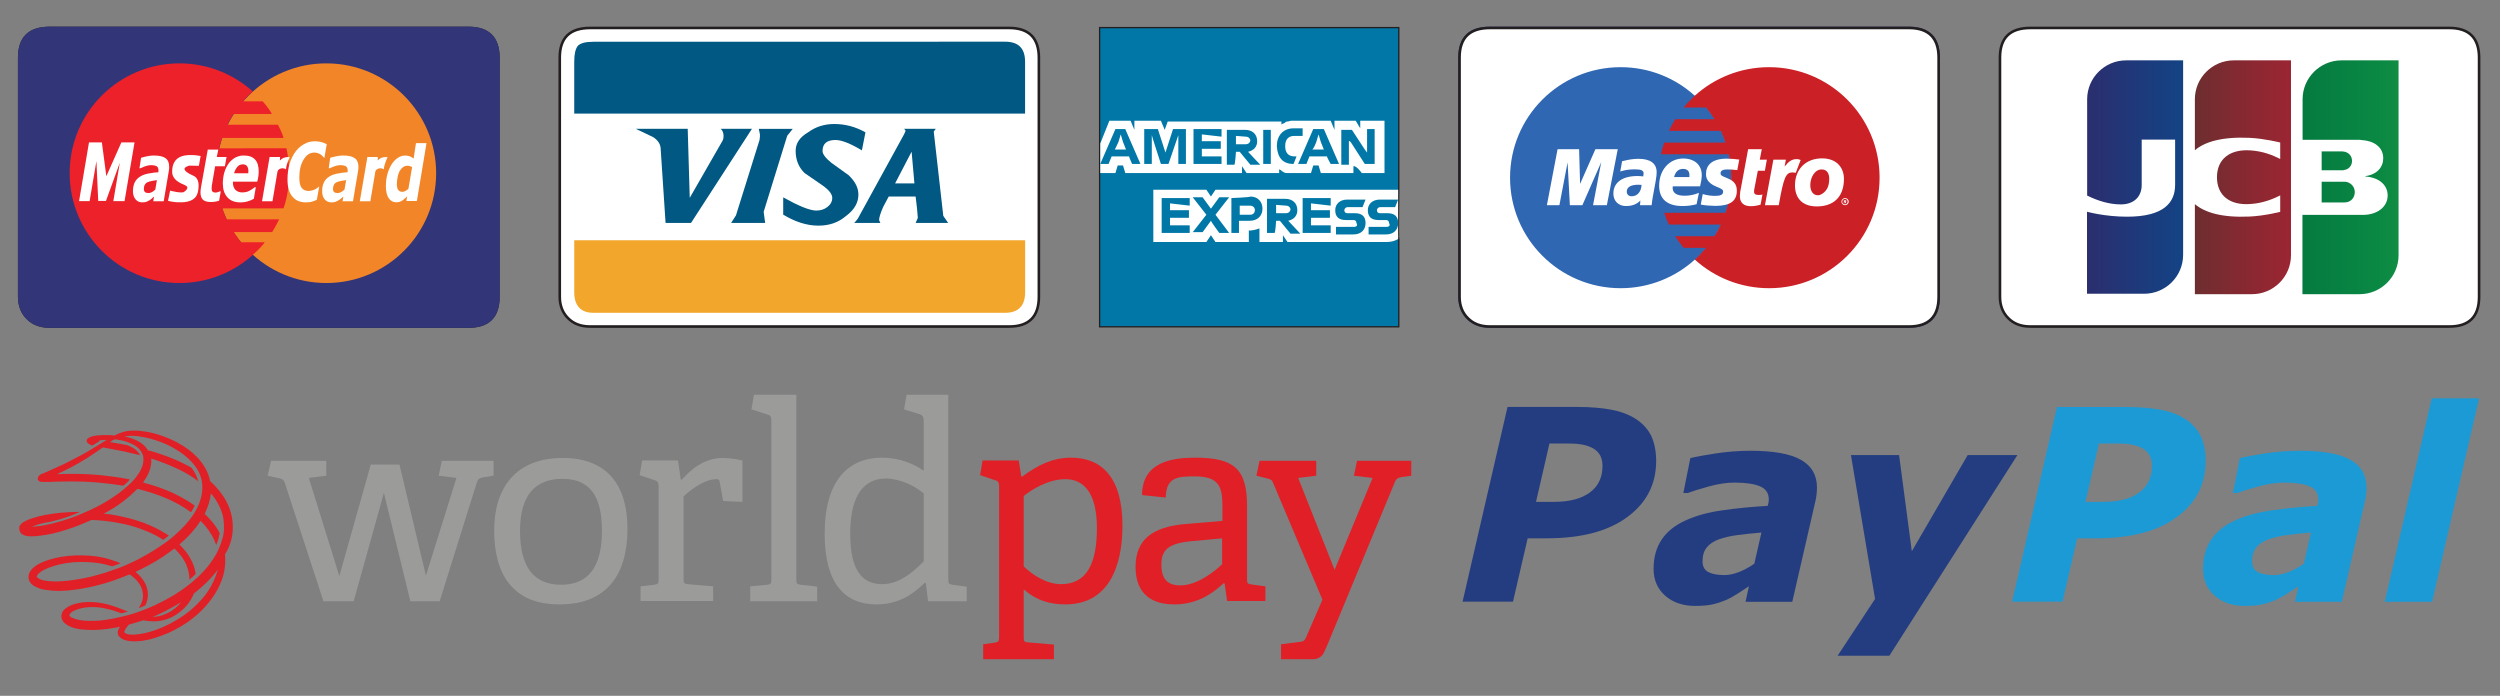 <?xml version="1.0" encoding="utf-8"?>
<!-- Generator: Adobe Illustrator 28.1.0, SVG Export Plug-In . SVG Version: 6.00 Build 0)  -->
<svg version="1.1" id="Layer_1" xmlns="http://www.w3.org/2000/svg" xmlns:xlink="http://www.w3.org/1999/xlink" x="0px" y="0px"
	 viewBox="0 0 329.83 91.8" enable-background="new 0 0 329.83 91.8" xml:space="preserve">
<rect x="0" y="0" width="329.83" height="91.8" fill="#808080" stroke="none"/>
<g>
	<path fill="#FFFFFF" stroke="#231F20" stroke-width="0.346" d="M323.15,3.69c2.6,0,3.92,1.32,3.92,3.92v31.55
		c0,2.62-1.32,3.92-3.92,3.92h-55.27c-1.25,0-2.2-0.37-2.92-1.1c-0.73-0.71-1.1-1.69-1.1-2.82V7.61c0-2.6,1.3-3.92,4.02-3.92H323.15
		L323.15,3.69z"/>
	<g>
		<g id="g6321" transform="translate(-9.4,96.811)">
			<g id="g6323" transform="matrix(1.822,0,0,1.822,-8.544,-109.837)">
				<g id="g6327">
					
						<linearGradient id="path6338_00000043417403322044375070000004047727625509689769_" gradientUnits="userSpaceOnUse" x1="31.611" y1="282.9" x2="37.809" y2="282.9" gradientTransform="matrix(3.733 0 0 3.733 58.582 -1034.906)">
						<stop  offset="0" style="stop-color:#057A40"/>
						<stop  offset="0.229" style="stop-color:#098843"/>
						<stop  offset="0.743" style="stop-color:#40A648"/>
						<stop  offset="1" style="stop-color:#5DB546"/>
					</linearGradient>
					<path id="path6338" fill="url(#path6338_00000043417403322044375070000004047727625509689769_)" d="M177.96,21.81h1.63
						c0.05,0,0.16-0.02,0.2-0.02c0.31-0.06,0.57-0.34,0.57-0.73c0-0.37-0.26-0.65-0.57-0.73c-0.05-0.02-0.14-0.02-0.2-0.02h-1.63
						V21.81L177.96,21.81z"/>
					
						<linearGradient id="path6349_00000128457683302709738220000003508836026693924535_" gradientUnits="userSpaceOnUse" x1="31.611" y1="282.612" x2="37.803" y2="282.612" gradientTransform="matrix(3.733 0 0 3.733 58.582 -1034.906)">
						<stop  offset="0" style="stop-color:#057A40"/>
						<stop  offset="0.229" style="stop-color:#098843"/>
						<stop  offset="0.743" style="stop-color:#40A648"/>
						<stop  offset="1" style="stop-color:#5DB546"/>
					</linearGradient>
					<path id="path6349" fill="url(#path6349_00000128457683302709738220000003508836026693924535_)" d="M179.4,11.52
						c-1.55,0-2.82,1.26-2.82,2.82v2.93h3.99c0.09,0,0.2,0,0.28,0.02c0.9,0.05,1.57,0.51,1.57,1.32c0,0.64-0.45,1.18-1.29,1.29v0.03
						c0.92,0.06,1.61,0.57,1.61,1.37c0,0.85-0.78,1.41-1.8,1.41h-4.37v5.74h4.14c1.55,0,2.82-1.26,2.82-2.82V11.52H179.4
						L179.4,11.52z"/>
					
						<linearGradient id="path6360_00000138563186822784721090000017133289061653782182_" gradientUnits="userSpaceOnUse" x1="31.611" y1="282.293" x2="37.809" y2="282.293" gradientTransform="matrix(3.733 0 0 3.733 58.582 -1034.906)">
						<stop  offset="0" style="stop-color:#057A40"/>
						<stop  offset="0.229" style="stop-color:#098843"/>
						<stop  offset="0.743" style="stop-color:#40A648"/>
						<stop  offset="1" style="stop-color:#5DB546"/>
					</linearGradient>
					<path id="path6360" fill="url(#path6360_00000138563186822784721090000017133289061653782182_)" d="M180.16,18.8
						c0-0.37-0.26-0.62-0.57-0.67c-0.03,0-0.11-0.02-0.16-0.02h-1.47v1.37h1.47c0.05,0,0.14,0,0.16-0.02
						C179.9,19.42,180.16,19.17,180.16,18.8z"/>
				</g>
				
					<linearGradient id="path6371_00000119798093522137154550000018206041164229919889_" gradientUnits="userSpaceOnUse" x1="27.429" y1="282.608" x2="33.723" y2="282.608" gradientTransform="matrix(3.733 0 0 3.733 58.582 -1034.906)">
					<stop  offset="0" style="stop-color:#2B2E6E"/>
					<stop  offset="0.475" style="stop-color:#045093"/>
					<stop  offset="0.826" style="stop-color:#0D67B0"/>
					<stop  offset="1" style="stop-color:#1370B8"/>
				</linearGradient>
				<path id="path6371" fill="url(#path6371_00000119798093522137154550000018206041164229919889_)" d="M163.8,11.52
					c-1.55,0-2.82,1.26-2.82,2.82v6.97c0.79,0.39,1.61,0.64,2.44,0.64c0.98,0,1.51-0.59,1.51-1.4v-3.29h2.42v3.27
					c0,1.27-0.79,2.31-3.48,2.31c-1.63,0-2.9-0.36-2.9-0.36v5.94h4.14c1.55,0,2.82-1.26,2.82-2.82V11.52
					C167.92,11.52,163.8,11.52,163.8,11.52z"/>
				
					<linearGradient id="path6384_00000096747758262238108970000003845963728475902874_" gradientUnits="userSpaceOnUse" x1="29.51" y1="282.612" x2="35.623" y2="282.612" gradientTransform="matrix(3.733 0 0 3.733 58.582 -1034.906)">
					<stop  offset="0" style="stop-color:#6D2E30"/>
					<stop  offset="0.173" style="stop-color:#892831"/>
					<stop  offset="0.573" style="stop-color:#BE2034"/>
					<stop  offset="0.859" style="stop-color:#DB1E39"/>
					<stop  offset="1" style="stop-color:#E51D3C"/>
				</linearGradient>
				<path id="path6384" fill="url(#path6384_00000096747758262238108970000003845963728475902874_)" d="M171.6,11.52
					c-1.55,0-2.82,1.26-2.82,2.82v3.69c0.71-0.61,1.96-0.99,3.96-0.9c1.07,0.05,2.22,0.34,2.22,0.34v1.19
					c-0.57-0.29-1.26-0.56-2.14-0.62c-1.52-0.11-2.44,0.64-2.44,1.94c0,1.32,0.92,2.06,2.44,1.94c0.88-0.06,1.57-0.34,2.14-0.62
					v1.19c0,0-1.13,0.29-2.22,0.34c-2,0.09-3.24-0.29-3.96-0.9v6.52h4.14c1.55,0,2.82-1.26,2.82-2.82V11.52
					C175.74,11.52,171.6,11.52,171.6,11.52z"/>
			</g>
		</g>
	</g>
</g>
<g>
	<path fill="#FFFFFF" stroke="#323678" stroke-width="0.346" d="M251.85,3.69c2.6,0,3.92,1.32,3.92,3.92v31.55
		c0,2.62-1.32,3.92-3.92,3.92h-55.27c-1.25,0-2.2-0.37-2.92-1.1c-0.73-0.71-1.1-1.69-1.1-2.82V7.61c0-2.6,1.3-3.92,4.02-3.92H251.85
		L251.85,3.69z"/>
	<g>
		<path fill="#FFFFFF" stroke="#231F20" stroke-width="0.346" d="M251.85,3.69c2.6,0,3.92,1.32,3.92,3.92v31.55
			c0,2.62-1.32,3.92-3.92,3.92h-55.27c-1.25,0-2.2-0.37-2.92-1.1c-0.73-0.71-1.1-1.69-1.1-2.82V7.61c0-2.6,1.3-3.92,4.02-3.92
			H251.85L251.85,3.69z"/>
		<g id="layer1" transform="translate(-457.205,-631.077)">
			<path id="path618" fill="#2F67B2" d="M680.8,665.33c2.95-2.67,4.79-6.52,4.79-10.81s-1.84-8.14-4.79-10.81
				c-2.58-2.35-6.03-3.77-9.78-3.77c-8.07,0-14.59,6.53-14.59,14.58c0,8.06,6.53,14.58,14.59,14.58
				C674.78,669.1,678.22,667.67,680.8,665.33"/>
			<path id="path620" fill="#2F67B2" d="M680.8,665.33c2.95-2.67,4.79-6.52,4.79-10.81s-1.84-8.14-4.79-10.81"/>
			<path id="path622" fill="none" stroke="#2F67B2" stroke-width="0.12" d="M680.8,665.33c2.95-2.67,4.79-6.52,4.79-10.81
				s-1.84-8.14-4.79-10.81"/>
			<path id="path624" fill="#CB2026" d="M690.6,639.94c-3.77,0-7.22,1.43-9.8,3.77c-0.52,0.48-1.02,1-1.47,1.55h2.95
				c0.41,0.49,0.78,1,1.11,1.54h-5.16c-0.3,0.49-0.59,1.01-0.85,1.54h6.85c0.24,0.5,0.43,1.02,0.61,1.55h-8.07
				c-0.17,0.5-0.33,1.02-0.43,1.54h8.93c0.22,1,0.33,2.03,0.33,3.09c0,1.62-0.26,3.18-0.76,4.63h-8.07
				c0.17,0.53,0.37,1.05,0.61,1.55h6.85c-0.26,0.53-0.52,1.05-0.85,1.54h-5.16c0.33,0.54,0.72,1.05,1.11,1.54h2.95
				c-0.46,0.55-0.95,1.07-1.47,1.55c2.58,2.34,6.03,3.77,9.8,3.77c8.04,0,14.57-6.53,14.57-14.58
				C705.18,646.47,698.65,639.94,690.6,639.94"/>
			<path id="path640" fill="#FFFFFF" d="M700.56,657.65h0.06c0,0,0.02,0,0.04-0.01s0.02-0.03,0.02-0.05c0-0.01,0-0.03-0.02-0.04
				c0-0.01-0.04-0.01-0.06-0.01h-0.04V657.65L700.56,657.65z M700.56,657.89h-0.09v-0.41h0.17c0.02,0,0.07,0,0.11,0.02
				c0.02,0.02,0.04,0.06,0.04,0.1s-0.02,0.09-0.06,0.11l0.06,0.18h-0.11l-0.07-0.16h-0.06v0.16H700.56z M700.62,658.04
				c0.2,0,0.35-0.16,0.35-0.36s-0.15-0.36-0.35-0.36c-0.19,0-0.37,0.16-0.37,0.36C700.25,657.88,700.43,658.04,700.62,658.04z
				 M700.15,657.68c0-0.26,0.22-0.47,0.48-0.47s0.48,0.21,0.48,0.47c0,0.26-0.22,0.47-0.48,0.47
				C700.36,658.15,700.15,657.94,700.15,657.68"/>
			<path id="path642" fill="#FFFFFF" d="M669.2,658.15h-1.82l1.08-5.68l-2.49,5.68h-1.65l-0.3-5.65l-1.08,5.65h-1.65l1.41-7.39h2.84
				l0.13,4.58l2.02-4.58h2.95L669.2,658.15"/>
			<path id="path644" fill="#FFFFFF" d="M689.48,658.08c-0.5,0.14-0.89,0.2-1.3,0.2c-0.93,0-1.43-0.47-1.43-1.32
				c0-0.17,0.02-0.35,0.04-0.54l0.11-0.59l0.09-0.48l0.85-4.59h1.8l-0.26,1.38h0.93l-0.26,1.46h-0.93l-0.48,2.51
				c-0.02,0.11-0.02,0.19-0.02,0.25c0,0.31,0.2,0.44,0.63,0.44c0.2,0,0.35-0.02,0.48-0.06L689.48,658.08"/>
			<path id="path648" fill="#FFFFFF" d="M694.77,652.19c-0.15-0.06-0.17-0.06-0.19-0.07c-0.09-0.02-0.15-0.03-0.15-0.04
				c-0.06-0.01-0.13-0.01-0.2-0.01c-0.59,0-1.02,0.27-1.58,0.98l0.17-0.91h-1.65l-1.11,6.01h1.82c0.65-3.68,0.93-4.32,1.8-4.32
				c0.07,0,0.13,0.01,0.22,0.01l0.22,0.04L694.77,652.19"/>
			<path id="path650" fill="#FFFFFF" d="M682.28,654.04c0,0.76,0.43,1.28,1.41,1.68c0.74,0.3,0.85,0.39,0.85,0.66
				c0,0.37-0.33,0.54-1.04,0.54c-0.56,0-1.06-0.07-1.65-0.24l-0.26,1.39l0.09,0.01l0.33,0.06c0.11,0.02,0.28,0.04,0.5,0.05
				c0.43,0.03,0.76,0.05,1,0.05c1.95,0,2.84-0.63,2.84-2c0-0.83-0.37-1.31-1.3-1.67c-0.76-0.31-0.85-0.37-0.85-0.65
				c0-0.32,0.3-0.49,0.89-0.49c0.37,0,0.85,0.03,1.32,0.09l0.26-1.39c-0.48-0.07-1.19-0.12-1.63-0.12
				C682.99,652,682.28,652.93,682.28,654.04"/>
			<path id="path652" fill="#FFFFFF" d="M673.78,655.47c-0.2-0.02-0.28-0.02-0.41-0.02c-1.02,0-1.54,0.31-1.54,0.91
				c0,0.37,0.24,0.61,0.65,0.61C673.22,656.98,673.74,656.36,673.78,655.47L673.78,655.47z M675.1,658.15h-1.52l0.04-0.62
				c-0.46,0.49-1.08,0.73-1.91,0.73c-0.98,0-1.65-0.67-1.65-1.64c0-1.46,1.17-2.32,3.19-2.32c0.2,0,0.46,0.02,0.74,0.05
				c0.04-0.2,0.06-0.28,0.06-0.39c0-0.4-0.33-0.54-1.17-0.54c-0.52,0-1.11,0.06-1.5,0.17l-0.26,0.07l-0.15,0.04l0.24-1.35
				c0.91-0.23,1.5-0.32,2.17-0.32c1.56,0,2.39,0.61,2.39,1.76c0,0.3-0.02,0.52-0.13,1.19l-0.39,2.14l-0.06,0.38l-0.04,0.3
				l-0.02,0.21L675.1,658.15"/>
			<path id="path654" fill="#FFFFFF" d="M680.09,654.44c0-0.13,0-0.23,0-0.31c0-0.49-0.3-0.77-0.85-0.77c-0.59,0-1,0.38-1.17,1.08
				H680.09L680.09,654.44z M681.04,658.02c-0.61,0.16-1.21,0.24-1.84,0.24c-2.04,0-3.1-0.92-3.1-2.69c0-2.06,1.34-3.58,3.17-3.58
				c1.5,0,2.45,0.85,2.45,2.18c0,0.44-0.07,0.88-0.22,1.49h-3.6c-0.02,0.09-0.02,0.13-0.02,0.19c0,0.7,0.54,1.05,1.58,1.05
				c0.65,0,1.24-0.12,1.89-0.38L681.04,658.02"/>
			<path id="path656" fill="#FFFFFF" d="M698.54,654.65c0-0.63-0.26-1.22-1-1.22c-0.93,0-1.5,1.1-1.5,2.06
				c0,0.82,0.39,1.37,1.04,1.35c0.39,0,1.24-0.54,1.39-1.47C698.52,655.15,698.54,654.92,698.54,654.65z M700.43,655.42
				c-0.28,2-1.67,2.89-3.53,2.89c-2.06,0-2.88-1.25-2.88-2.77c0-2.13,1.41-3.57,3.58-3.57c1.89,0,2.88,1.19,2.88,2.71
				C700.47,655.05,700.47,655.08,700.43,655.42"/>
		</g>
	</g>
</g>
<g>
	<path fill="#FFFFFF" stroke="#231F20" stroke-width="0.346" d="M184.46,25.03V3.73h-39.3v39.3h39.3v-11.5
		C184.36,31.53,184.46,25.03,184.46,25.03"/>
	<g>
		<path fill="#0077A6" d="M184.46,25.03V3.73h-39.3v39.3h39.3v-11.5C184.36,31.53,184.46,25.03,184.46,25.03"/>
		<path fill="#FFFFFF" d="M179.66,22.83h3v-6.9h-3.2v1l-0.6-1h-2.8v1.2l-0.5-1.2h-5.2c-0.2,0-0.3,0.1-0.5,0.1s-0.3,0.1-0.4,0.2
			c-0.2,0.1-0.3,0.1-0.4,0.2v-0.4h-15l-0.4,1.1l-0.5-1.2h-3.5v1.2l-0.5-1.2h-2.8l-1.2,3v3.9h2l0.3-1h0.7l0.3,1h15.4v-0.9l0.6,0.9
			h4.3v-0.5c0.1,0.1,0.3,0.1,0.3,0.2s0.3,0.1,0.3,0.2c0.2,0.1,0.3,0.1,0.5,0.1h3.1l0.3-1h0.7l0.3,1h4.3v-0.9
			C178.96,21.83,179.66,22.83,179.66,22.83z M184.46,31.53v-6.5h-24.1l-0.6,0.9l-0.6-0.9h-7v6.9h7l0.6-0.9l0.6,0.9h4.4v-1.5h-0.2
			c0.6,0,1.1-0.1,1.6-0.3v1.8h3.1v-0.9l0.6,0.9h13C183.46,31.93,183.96,31.83,184.46,31.53z"/>
		<path fill="#0077A6" d="M182.96,29.93h-2.4v1h2.3c1,0,1.6-0.6,1.6-1.5s-0.5-1.3-1.4-1.3h-1c-0.3,0-0.4-0.2-0.4-0.4
			s0.2-0.4,0.4-0.4h2l0.4-1h-2.4c-1,0-1.6,0.6-1.6,1.4c0,0.9,0.5,1.3,1.4,1.3h1c0.3,0,0.4,0.2,0.4,0.4
			C183.46,29.73,183.26,29.93,182.96,29.93z M178.66,29.93h-2.4v1h2.3c1,0,1.6-0.6,1.6-1.5s-0.5-1.3-1.4-1.3h-1
			c-0.3,0-0.4-0.2-0.4-0.4s0.2-0.4,0.4-0.4h2l0.4-1h-2.4c-1,0-1.6,0.6-1.6,1.4c0,0.9,0.5,1.3,1.4,1.3h1c0.3,0,0.4,0.2,0.4,0.4
			C179.16,29.73,178.96,29.93,178.66,29.93z M175.56,27.13v-1h-3.7v4.6h3.7v-1h-2.6v-1h2.5v-1h-2.5v-0.9L175.56,27.13
			C175.56,27.03,175.56,27.13,175.56,27.13z M169.66,27.13c0.4,0,0.6,0.3,0.6,0.5s-0.2,0.5-0.6,0.5h-1.3v-1.1L169.66,27.13z
			 M168.36,29.13h0.5l1.4,1.7h1.3l-1.6-1.7c0.8-0.2,1.2-0.7,1.2-1.4c0-0.9-0.6-1.5-1.6-1.5h-2.4v4.5h1
			C168.26,30.73,168.36,29.13,168.36,29.13z M165.56,27.73c0,0.3-0.2,0.6-0.6,0.6h-1.4v-1.2h1.3
			C165.26,27.13,165.56,27.33,165.56,27.73z M162.46,26.13v4.6h1v-1.6h1.4c1,0,1.7-0.6,1.7-1.6c0-0.9-0.6-1.6-1.6-1.6
			C165.06,26.03,162.46,26.13,162.46,26.13z M160.86,30.73h1.3l-1.8-2.4l1.8-2.3h-1.3l-1.1,1.5l-1.1-1.5h-1.3l1.8,2.3l-1.8,2.3h1.3
			l1.1-1.5C159.76,29.23,160.86,30.73,160.86,30.73z M156.96,27.13v-1h-3.7v4.6h3.7v-1h-2.6v-1h2.5v-1h-2.5v-0.9L156.96,27.13
			L156.96,27.13z M178.26,18.83l1.8,2.8h1.3v-4.6h-1v3.1l-0.3-0.4l-1.7-2.6h-1.4v4.6h1v-3.1C178.06,18.53,178.26,18.83,178.26,18.83
			z M173.66,18.73l0.3-1l0.3,1l0.4,1h-1.6C173.26,19.83,173.66,18.73,173.66,18.73z M175.56,21.63h1.1l-2-4.6h-1.4l-2,4.6h1.1l0.4-1
			h2.3C175.06,20.73,175.56,21.63,175.56,21.63z M170.66,21.63l0.4-1h-0.3c-0.8,0-1.2-0.5-1.2-1.3v-0.1c0-0.8,0.4-1.3,1.2-1.3h1.1
			v-1h-1.2c-1.4,0-2.2,1-2.2,2.3v0.1C168.56,20.83,169.26,21.63,170.66,21.63z M166.66,21.63h1v-4.5h-1V21.63z M164.36,18.03
			c0.4,0,0.6,0.3,0.6,0.5c0,0.2-0.2,0.5-0.6,0.5h-1.3v-1.1C163.06,17.93,164.36,18.03,164.36,18.03z M163.06,20.03h0.5l1.4,1.7h1.3
			l-1.6-1.7c0.8-0.2,1.2-0.7,1.2-1.4c0-0.9-0.6-1.5-1.6-1.5h-2.4v4.6h1C162.96,21.63,163.06,20.03,163.06,20.03z M161.16,18.03v-1
			h-3.7v4.6h3.7v-1h-2.6v-1h2.5v-1h-2.5v-0.9L161.16,18.03L161.16,18.03z M153.16,21.63h1l1.3-3.8v3.8h1v-4.6h-1.7l-1,3.1l-1-3.1
			h-1.8v4.6h1v-3.8C151.96,17.93,153.16,21.63,153.16,21.63z M147.56,18.73l0.3-1l0.3,1l0.4,1h-1.5
			C147.06,19.83,147.56,18.73,147.56,18.73z M149.36,21.63h1.1l-2-4.6h-1.3l-2,4.6h1.1l0.4-1h2.3
			C148.96,20.73,149.36,21.63,149.36,21.63z"/>
	</g>
</g>
<g>
	<path fill="#FFFFFF" stroke="#231F20" stroke-width="0.346" d="M133.14,3.69c2.6,0,3.92,1.32,3.92,3.92v31.55
		c0,2.62-1.32,3.92-3.92,3.92H77.87c-1.25,0-2.2-0.37-2.92-1.1c-0.73-0.71-1.1-1.69-1.1-2.82V7.61c0-2.6,1.3-3.92,4.02-3.92H133.14
		L133.14,3.69z"/>
	<g>
		<path fill-rule="evenodd" clip-rule="evenodd" fill="#005883" d="M78.31,5.51c-1.05,0-1.71,0.17-2.08,0.54
			c-0.32,0.42-0.47,1.1-0.47,2.11v6.83h59.48V8.15c0-1.79-0.88-2.65-2.65-2.65L78.31,5.51L78.31,5.51z"/>
		<path fill-rule="evenodd" clip-rule="evenodd" fill="#F2A62C" d="M75.76,38.53c0,1.81,0.86,2.74,2.55,2.74h54.29
			c1.76,0,2.65-0.93,2.65-2.74V31.7H75.76V38.53L75.76,38.53z"/>
		<g>
			<path fill-rule="evenodd" clip-rule="evenodd" fill="#005883" d="M95.46,17.9c0,0.32-0.05,0.56-0.17,0.73L91,26.1l-0.27-9.11
				h-6.86l2.3,1.1c0.66,0.42,1,0.96,1,1.64l0.64,9.68h3.36l8.04-12.42h-4.12C95.34,17.22,95.46,17.56,95.46,17.9L95.46,17.9z"/>
			<path fill-rule="evenodd" clip-rule="evenodd" fill="#005883" d="M123.19,17.36l0.27-0.37h-4.19c0.15,0.15,0.2,0.22,0.2,0.27
				c-0.05,0.2-0.15,0.32-0.2,0.47l-6.1,11.12c-0.15,0.2-0.29,0.37-0.47,0.56h3.45l-0.17-0.37c0-0.32,0.17-0.91,0.54-1.74l0.73-1.37
				h3.55c0.15,1.15,0.25,2.11,0.29,2.82l-0.29,0.66h4.29l-0.64-0.93L123.19,17.36L123.19,17.36z M120.64,24.2h-2.55l2.18-4.19
				L120.64,24.2L120.64,24.2z"/>
			<path fill-rule="evenodd" clip-rule="evenodd" fill="#005883" d="M110.06,16.36c-1.32,0-2.45,0.37-3.45,1.1
				c-1.1,0.64-1.64,1.45-1.64,2.45c0,1.15,0.39,2.16,1.18,2.92l2.38,1.64c0.86,0.61,1.27,1.15,1.27,1.64c0,0.47-0.22,0.88-0.64,1.2
				c-0.42,0.32-0.88,0.47-1.47,0.47c-0.86,0-2.33-0.61-4.36-1.74v2.28c1.59,0.96,3.14,1.45,4.63,1.45c1.42,0,2.62-0.39,3.65-1.27
				c1.1-0.81,1.64-1.76,1.64-2.82c0-0.88-0.39-1.69-1.27-2.55l-2.28-1.64c-0.76-0.61-1.18-1.15-1.18-1.57
				c0-0.96,0.56-1.45,1.71-1.45c0.78,0,1.94,0.44,3.48,1.37l0.47-2.38C112.88,16.73,111.53,16.36,110.06,16.36L110.06,16.36z"/>
			<path fill-rule="evenodd" clip-rule="evenodd" fill="#005883" d="M100.95,29.42c-0.05-0.51-0.15-0.98-0.2-1.47l3.11-10.04
				l0.73-0.91h-4.48c0.05,0.22,0.1,0.51,0.15,0.73c0,0.22,0,0.49-0.05,0.73l-3.11,9.95l-0.64,1h4.49V29.42z"/>
		</g>
	</g>
</g>
<g>
	<path fill="#FFFFFF" stroke="#231F20" stroke-width="0.346" d="M61.83,3.69c2.6,0,3.92,1.32,3.92,3.92v31.55
		c0,2.62-1.32,3.92-3.92,3.92H6.56c-1.25,0-2.2-0.37-2.92-1.1c-0.73-0.71-1.1-1.69-1.1-2.82V7.61c0-2.6,1.3-3.92,4.02-3.92H61.83
		L61.83,3.69z"/>
	<g>
		<path fill="#323678" stroke="#323678" stroke-width="0.346" d="M61.83,3.69c2.6,0,3.92,1.32,3.92,3.92v31.55
			c0,2.62-1.32,3.92-3.92,3.92H6.56c-1.25,0-2.2-0.37-2.92-1.1c-0.73-0.71-1.1-1.69-1.1-2.82V7.61c0-2.6,1.3-3.92,4.02-3.92H61.83
			L61.83,3.69z"/>
		<g>
			<path fill="#F28527" d="M28.56,22.85c0-8,6.49-14.49,14.49-14.49s14.49,6.49,14.49,14.49s-6.48,14.49-14.49,14.49
				C35.04,37.33,28.56,30.84,28.56,22.85L28.56,22.85z"/>
			<path fill="#ED2129" d="M33.34,12.06c0.01,0-0.76,0.66-1.27,1.31h2.58c0,0,0.88,0.95,1.21,1.67h-5.04c0,0-0.49,0.77-0.81,1.42
				h6.66c0,0,0.61,1.14,0.74,1.74h-8.1c0,0-0.28,0.79-0.39,1.37l8.87-0.01c0.24,1.11,0.83,4.35-0.38,7.93l-8.06,0.01
				c0.13,0.43,0.35,1.01,0.56,1.44h6.92c-0.28,0.58-0.69,1.31-0.92,1.68h-5.07c0.27,0.41,0.7,1.04,0.98,1.34h3.12
				c-0.59,0.81-1.58,1.65-1.58,1.65h-0.02l0.03,0.01c-2.57,2.31-5.96,3.72-9.69,3.72c-8,0-14.49-6.49-14.49-14.49
				S15.67,8.36,23.68,8.36C27.38,8.36,30.77,9.76,33.34,12.06L33.34,12.06z"/>
			<path fill="#FFFFFF" d="M26.47,20.58l-0.23,1.3l-1.27-0.03c0,0-0.63,0.17-0.63,0.43c0,0.27,0.47,0.6,1.17,0.9s0.74,1.14,0.67,1.7
				c-0.07,0.57-0.17,1.75-2.21,1.81c-1.17,0.03-1.8-0.2-1.8-0.2l0.27-1.34c0,0,1.51,0.4,1.84,0.17s0.74-0.64,0.1-0.9
				c-0.63-0.27-1.67-0.7-1.67-1.77s0.43-1.67,1.1-1.97C24.47,20.38,25.64,20.41,26.47,20.58L26.47,20.58z"/>
			<polygon fill="#FFFFFF" points="16.43,26.54 14.95,26.54 15.81,21.46 13.98,26.51 12.96,26.51 12.72,21.26 11.82,26.54 
				10.43,26.54 11.74,18.79 13.44,18.79 14.03,23.25 16.01,18.79 17.75,18.79 			"/>
			<path fill="#FFFFFF" d="M27.79,26.65c-0.48,0-0.82-0.11-1.03-0.31c-0.21-0.22-0.31-0.54-0.31-0.96c0-0.11,0.01-0.22,0.02-0.31
				c0.01-0.11,0.03-0.23,0.05-0.37l0.89-4.96h1.39l-0.2,0.97h1.29l-0.22,1.23h-1.29l-0.36,2.11c-0.02,0.14-0.05,0.28-0.07,0.43
				c-0.02,0.14-0.03,0.28-0.03,0.37c0,0.22,0.03,0.36,0.13,0.44c0.08,0.08,0.22,0.12,0.4,0.12c0.07,0,0.16-0.02,0.28-0.05
				c0.12-0.05,0.22-0.08,0.29-0.12h0.11l-0.22,1.24c-0.16,0.06-0.32,0.09-0.49,0.12C28.24,26.64,28.03,26.65,27.79,26.65
				L27.79,26.65z"/>
			<path fill="#FFFFFF" d="M37.73,22.34c-0.3-0.23-0.98-0.19-1.12,0.29l-0.66,3.92h-1.38l1-5.84h1.38l-0.03,0.47
				c0.26-0.26,0.56-0.49,1.3-0.46C38.27,20.71,37.77,21.58,37.73,22.34L37.73,22.34z"/>
			<path fill="#FFFFFF" d="M40.35,26.7c-0.77,0-1.37-0.26-1.79-0.78c-0.42-0.51-0.63-1.26-0.63-2.22c0-0.76,0.09-1.45,0.27-2.07
				c0.18-0.62,0.45-1.15,0.77-1.6c0.32-0.43,0.7-0.78,1.15-1.02c0.43-0.25,0.9-0.37,1.4-0.37c0.39,0,0.76,0.06,1.1,0.17
				c0.17,0.06,0.49,0.21,0.49,0.21l-0.32,1.84c-0.16-0.2-0.32-0.37-0.48-0.48c-0.24-0.15-0.53-0.25-0.85-0.25
				c-0.57,0-1.04,0.31-1.41,0.93c-0.38,0.62-0.56,1.41-0.56,2.38c0,0.62,0.1,1.07,0.31,1.35c0.21,0.26,0.5,0.4,0.89,0.4
				c0.35,0,0.69-0.1,1-0.28c0.15-0.1,0.29-0.2,0.43-0.31l-0.32,1.76c0,0-0.17,0.08-0.25,0.11c-0.19,0.08-0.37,0.12-0.51,0.17
				C40.87,26.67,40.64,26.7,40.35,26.7L40.35,26.7z"/>
			<path fill="#FFFFFF" d="M19.84,26.34c-0.06,0.05-0.11,0.08-0.16,0.11c-0.15,0.08-0.28,0.14-0.4,0.19
				c-0.13,0.03-0.3,0.06-0.53,0.06c-0.36,0-0.65-0.14-0.87-0.4c-0.23-0.28-0.34-0.64-0.34-1.07c0-0.47,0.08-0.85,0.24-1.18
				c0.16-0.31,0.4-0.58,0.72-0.76c0.3-0.19,0.65-0.31,1.05-0.39l0.29-0.05c0.33-0.06,0.68-0.11,1.05-0.12c0-0.03,0-0.06,0.01-0.11
				c0.01-0.05,0.01-0.09,0.01-0.16c0-0.25-0.08-0.42-0.25-0.53c-0.17-0.09-0.42-0.14-0.76-0.14h-0.07
				c-0.21,0.02-0.44,0.06-0.69,0.15c-0.27,0.11-0.48,0.19-0.62,0.26H18.4l0.21-1.38c0.16-0.06,0.41-0.12,0.74-0.19
				c0.16-0.05,0.32-0.06,0.48-0.08c0.17-0.03,0.35-0.03,0.53-0.03c0.68,0,1.17,0.12,1.49,0.36c0.32,0.23,0.47,0.61,0.47,1.12
				c0,0.06,0,0.16-0.01,0.27s-0.02,0.2-0.04,0.3l-0.67,3.98h-1.38l0.1-0.62c-0.08,0.08-0.19,0.17-0.31,0.28
				C19.95,26.25,19.9,26.29,19.84,26.34L19.84,26.34z M19.84,23.92c-0.15,0.03-0.27,0.08-0.38,0.12c-0.16,0.08-0.27,0.18-0.35,0.33
				c-0.09,0.14-0.13,0.33-0.13,0.56c0,0.2,0.06,0.34,0.16,0.42c0.11,0.08,0.26,0.12,0.48,0.12c0.07,0,0.14-0.02,0.22-0.05
				c0.07-0.01,0.14-0.05,0.22-0.08c0.15-0.09,0.3-0.2,0.43-0.33l0.21-1.24c-0.24,0.03-0.48,0.06-0.69,0.11
				C19.95,23.89,19.9,23.9,19.84,23.92L19.84,23.92z"/>
			<path fill="#FFFFFF" d="M31.82,21.71c-0.18,0.03-0.35,0.12-0.49,0.28c-0.19,0.22-0.34,0.5-0.45,0.87h0.94h0.93
				c0-0.06,0.01-0.11,0.01-0.17c0-0.05,0.01-0.11,0.01-0.15c0-0.28-0.07-0.48-0.19-0.64c-0.13-0.14-0.3-0.22-0.54-0.22
				C31.97,21.68,31.89,21.7,31.82,21.71L31.82,21.71z M31.82,25.38h0.21c0.3,0,0.58-0.06,0.86-0.2c0.26-0.14,0.5-0.29,0.7-0.47h0.16
				l-0.26,1.51c-0.26,0.16-0.55,0.28-0.85,0.36c-0.25,0.08-0.53,0.11-0.81,0.12h-0.12c-0.74,0-1.31-0.22-1.71-0.67
				c-0.4-0.44-0.6-1.04-0.6-1.82c0-0.53,0.07-1.03,0.2-1.46c0.13-0.45,0.32-0.84,0.56-1.18c0.24-0.33,0.53-0.57,0.88-0.78
				c0.25-0.12,0.52-0.22,0.79-0.26c0.11-0.01,0.24-0.01,0.37-0.01c0.64,0,1.12,0.17,1.45,0.53c0.32,0.34,0.48,0.87,0.48,1.55
				c0,0.23-0.01,0.47-0.05,0.7c-0.04,0.22-0.08,0.45-0.14,0.67h-2.13h-1.08v0.06v0.06c0,0.4,0.11,0.72,0.32,0.95
				C31.23,25.22,31.49,25.35,31.82,25.38L31.82,25.38z"/>
			<path fill="#FFFFFF" d="M44.8,26.34c-0.06,0.05-0.11,0.08-0.17,0.11c-0.14,0.08-0.27,0.14-0.4,0.19
				c-0.13,0.03-0.3,0.06-0.52,0.06c-0.37,0-0.65-0.14-0.88-0.4c-0.23-0.28-0.33-0.64-0.33-1.07c0-0.47,0.08-0.85,0.24-1.18
				c0.16-0.31,0.4-0.58,0.71-0.76c0.3-0.19,0.65-0.31,1.06-0.39c0.09-0.02,0.18-0.03,0.29-0.05c0.32-0.06,0.68-0.11,1.04-0.12
				c0.01-0.03,0.01-0.06,0.02-0.11c0-0.05,0.01-0.09,0.01-0.16c0-0.25-0.09-0.42-0.25-0.53c-0.17-0.09-0.42-0.14-0.75-0.14H44.8
				c-0.22,0.02-0.45,0.06-0.69,0.15c-0.28,0.11-0.48,0.19-0.62,0.26h-0.12l0.19-1.38c0.16-0.06,0.41-0.12,0.76-0.19
				c0.16-0.05,0.32-0.06,0.48-0.08c0.17-0.03,0.34-0.03,0.53-0.03c0.68,0,1.17,0.12,1.49,0.36c0.31,0.23,0.47,0.61,0.47,1.12
				c0,0.06,0,0.16-0.01,0.27s-0.02,0.2-0.04,0.3l-0.67,3.98h-1.38l0.11-0.62c-0.09,0.08-0.2,0.17-0.32,0.28L44.8,26.34L44.8,26.34z
				 M44.8,23.92c-0.15,0.03-0.27,0.08-0.39,0.12c-0.15,0.08-0.28,0.18-0.35,0.33c-0.08,0.14-0.13,0.33-0.13,0.56
				c0,0.2,0.06,0.34,0.17,0.42c0.1,0.08,0.26,0.12,0.47,0.12c0.07,0,0.15-0.02,0.23-0.05c0.07-0.01,0.14-0.05,0.21-0.08
				c0.16-0.09,0.3-0.2,0.44-0.33l0.22-1.24c-0.25,0.03-0.48,0.06-0.7,0.11C44.9,23.89,44.84,23.9,44.8,23.92L44.8,23.92z"/>
			<path fill="#FFFFFF" d="M50.64,22.34c-0.3-0.23-0.98-0.19-1.12,0.29l-0.66,3.92h-1.39l1-5.84h1.38l-0.03,0.47
				c0.26-0.26,0.56-0.49,1.3-0.46C51.18,20.71,50.68,21.58,50.64,22.34L50.64,22.34z"/>
			<path fill-rule="evenodd" clip-rule="evenodd" fill="#FFFFFF" d="M53.36,21.94c-0.07,0.03-0.14,0.08-0.19,0.12
				c-0.18,0.12-0.33,0.31-0.46,0.53c-0.1,0.22-0.2,0.47-0.25,0.79c-0.07,0.31-0.1,0.62-0.1,0.92c0,0.36,0.07,0.61,0.18,0.76
				c0.13,0.17,0.31,0.25,0.55,0.25c0.09,0,0.18-0.02,0.27-0.06c0.05-0.02,0.08-0.03,0.13-0.06c0.14-0.08,0.26-0.16,0.39-0.26
				l0.49-2.88c-0.08-0.05-0.17-0.09-0.3-0.13c-0.12-0.05-0.22-0.06-0.31-0.06C53.62,21.87,53.49,21.9,53.36,21.94L53.36,21.94z
				 M53.36,26.23c-0.1,0.09-0.22,0.19-0.34,0.26c-0.11,0.06-0.23,0.12-0.33,0.15c-0.12,0.03-0.25,0.05-0.4,0.05
				c-0.43,0-0.76-0.19-1.01-0.54c-0.24-0.37-0.37-0.9-0.37-1.57c0-0.56,0.06-1.09,0.19-1.57c0.13-0.48,0.31-0.92,0.54-1.29
				s0.49-0.65,0.8-0.87c0.3-0.2,0.6-0.31,0.92-0.33h0.05c0.24,0,0.45,0.03,0.62,0.09s0.36,0.17,0.54,0.31l0.31-2.04h1.39L55,26.52
				h-1.39l0.1-0.61C53.58,26.04,53.47,26.14,53.36,26.23L53.36,26.23z"/>
		</g>
	</g>
</g>
<g>
	<g>
		<path fill="#243D80" d="M218.5,60.81c0,3.06-1.26,5.53-3.8,7.4c-2.54,1.88-6.08,2.81-10.63,2.81h-2.52l-1.94,8.36h-6.65
			l5.93-25.69h9.24c1.68,0,3.14,0.12,4.39,0.35s2.33,0.63,3.23,1.19c0.9,0.57,1.58,1.29,2.06,2.19
			C218.26,58.35,218.5,59.48,218.5,60.81z M211.42,61.46c0-1.01-0.36-1.74-1.1-2.22s-1.8-0.72-3.23-0.72h-2.67l-1.77,7.69h2.39
			c2.01,0,3.59-0.41,4.7-1.23C210.87,64.15,211.42,62.98,211.42,61.46z"/>
		<path fill="#243D80" d="M230.74,77.35c-0.39,0.26-0.86,0.56-1.41,0.92s-1.07,0.65-1.53,0.86c-0.65,0.27-1.25,0.47-1.82,0.6
			c-0.57,0.14-1.35,0.21-2.34,0.21c-1.61,0-2.93-0.45-3.95-1.35s-1.53-2.09-1.53-3.53c0-1.53,0.36-2.82,1.08-3.89
			c0.72-1.07,1.8-1.92,3.23-2.55c1.34-0.6,2.93-1.04,4.76-1.29c1.85-0.27,3.84-0.47,5.99-0.59c0.02-0.08,0.05-0.18,0.08-0.33
			c0.05-0.15,0.06-0.33,0.06-0.53c0-0.81-0.38-1.38-1.14-1.71c-0.77-0.33-1.89-0.5-3.39-0.5c-1.02,0-2.15,0.17-3.39,0.51
			c-1.23,0.35-2.16,0.63-2.78,0.86h-0.57l0.92-4.6c0.72-0.18,1.85-0.39,3.36-0.62c1.52-0.23,3.03-0.35,4.54-0.35
			c3.03,0,5.27,0.39,6.68,1.19c1.43,0.8,2.13,2.03,2.13,3.69c0,0.23-0.02,0.53-0.06,0.9c-0.05,0.38-0.09,0.69-0.17,0.96l-3.03,13.19
			h-6.17L230.74,77.35z M232.39,70.26c-1.11,0.09-2.15,0.2-3.12,0.33c-0.98,0.12-1.8,0.32-2.48,0.56c-0.71,0.26-1.25,0.62-1.61,1.07
			c-0.38,0.47-0.56,1.07-0.56,1.83c0,0.66,0.24,1.14,0.74,1.41c0.5,0.27,1.2,0.41,2.15,0.41c0.62,0,1.26-0.14,1.97-0.42
			c0.71-0.29,1.35-0.65,1.97-1.08L232.39,70.26z"/>
		<path fill="#243D80" d="M249.27,86.51h-6.83l4.94-7.49l-3.18-18.98h6.35l1.68,12.69l7.37-12.69h6.56L249.27,86.51z"/>
		<path fill="#1C9AD6" d="M291,60.81c0,3.06-1.26,5.53-3.8,7.4c-2.54,1.88-6.08,2.81-10.63,2.81h-2.52l-1.94,8.36h-6.65l5.92-25.68
			h9.24c1.68,0,3.14,0.12,4.39,0.35c1.25,0.23,2.33,0.63,3.23,1.19c0.9,0.57,1.58,1.29,2.06,2.19C290.76,58.35,291,59.48,291,60.81z
			 M283.91,61.46c0-1.01-0.36-1.74-1.1-2.22s-1.8-0.72-3.23-0.72h-2.67l-1.77,7.69h2.39c2.01,0,3.59-0.41,4.7-1.23
			C283.36,64.15,283.91,62.98,283.91,61.46z"/>
		<path fill="#1C9AD6" d="M303.24,77.35c-0.39,0.26-0.86,0.56-1.41,0.92s-1.07,0.65-1.53,0.86c-0.65,0.27-1.25,0.47-1.82,0.6
			c-0.57,0.14-1.35,0.21-2.34,0.21c-1.61,0-2.93-0.45-3.95-1.35s-1.53-2.09-1.53-3.53c0-1.53,0.36-2.82,1.08-3.89
			c0.72-1.07,1.8-1.92,3.23-2.55c1.34-0.6,2.93-1.04,4.76-1.29c1.85-0.27,3.84-0.47,5.99-0.59c0.02-0.08,0.05-0.18,0.08-0.33
			c0.05-0.15,0.06-0.33,0.06-0.53c0-0.81-0.38-1.38-1.14-1.71c-0.77-0.33-1.89-0.5-3.39-0.5c-1.02,0-2.15,0.17-3.39,0.51
			c-1.23,0.35-2.16,0.63-2.78,0.86h-0.57l0.92-4.6c0.72-0.18,1.85-0.39,3.36-0.62s3.03-0.35,4.54-0.35c3.03,0,5.27,0.39,6.68,1.19
			c1.43,0.8,2.13,2.03,2.13,3.69c0,0.23-0.02,0.53-0.06,0.9c-0.05,0.38-0.09,0.69-0.17,0.96l-3.03,13.19h-6.19L303.24,77.35z
			 M304.89,70.26c-1.11,0.09-2.15,0.2-3.12,0.33c-0.98,0.12-1.8,0.32-2.48,0.56c-0.71,0.26-1.25,0.62-1.61,1.07
			c-0.38,0.47-0.56,1.07-0.56,1.83c0,0.66,0.24,1.14,0.74,1.41c0.5,0.27,1.2,0.41,2.15,0.41c0.62,0,1.26-0.14,1.97-0.42
			c0.71-0.29,1.35-0.65,1.97-1.08L304.89,70.26z"/>
		<path fill="#1C9AD6" d="M327.07,52.55l-6.2,26.85h-6.25l6.2-26.85H327.07z"/>
	</g>
</g>
<g id="layer1_00000129921503304723176740000011054410629978313862_" transform="translate(79.655 -150.186)">
	<g id="g8241" transform="translate(-79.648 150.186) scale(.178)">
		<path id="path8223" fill="#9B9B9A" d="M304.12,445.66l-19.62-80.35l-22.4,80.35h-22.4l-28.63-87.74
			c-0.92-2.54-1.85-2.77-4.16-3.46l-8.54-1.85l2.54-11.08h40.87v11.08l-12.93,1.62l22.63,72.73l23.32-82.66h21.24l19.62,82.42
			l22.63-72.5l-13.16-1.62l2.31-11.08h38.33v11.08l-7.39,1.15c-3.46,0.69-4.16,1.39-5.08,4.16l-27.47,87.74H304.12z"/>
		<path id="path8225" fill="#9B9B9A" d="M446.11,393.25c0-26.55-9.7-38.33-29.32-38.33c-19.86,0-31.4,11.77-31.4,38.56
			c0,27.01,10.39,39.94,30.48,39.94C435.49,433.42,446.11,420.96,446.11,393.25 M366.23,393.25c0-31.86,16.16-53.8,50.79-53.8
			s48.02,22.16,48.02,52.41c0,34.17-15.47,56.1-50.1,56.1C379.85,448.2,366.23,425.34,366.23,393.25"/>
		<path id="path8227" fill="#9B9B9A" d="M474.74,445.66v-11.08l10.16-1.15c2.77-0.46,3.23-0.92,3.23-4.16v-69.03
			c0-2.31-0.69-3.69-2.54-4.16l-11.54-3.92l1.85-10.85h26.55l2.08,14.08l0.69,0.23c6.7-7.62,16.62-16.16,30.48-16.16
			c4.62,0,10.85,0.92,14.55,1.85v30.71l-14.31-0.69l-2.54-14.08c-0.23-1.62-0.69-2.08-2.54-2.08c-9.24,0-19.39,8.31-24.24,12.7
			v60.95c0,3.23,0.23,3.93,3.23,4.16l18.7,1.62v10.85h-53.8L474.74,445.66z"/>
		<path id="path8229" fill="#9B9B9A" d="M556.01,445.66v-11.08l12.47-1.15c2.77-0.23,3.23-0.92,3.23-4.16V311.52
			c0-2.31-0.69-3.69-2.54-4.16l-12.24-3.93l1.85-10.85h31.4v136.68c0,3.23,0.23,3.69,3.23,4.16l12.24,1.39v10.85H556.01z"/>
		<path id="path8231" fill="#9B9B9A" d="M684.39,365.54c-6-5.08-17.09-10.85-27.71-10.85c-19.16,0-26.55,16.62-26.55,40.87
			c0,28.17,9.47,37.4,23.78,37.4c12.01,0,21.7-7.85,30.71-16.85v-50.56H684.39z M687.85,445.66l-1.62-13.39l-0.92-0.23
			c-9.24,9-19.86,15.93-35.79,15.93c-23.09,0-38.33-15.01-38.33-52.41c0-39.94,18.01-56.34,42.48-56.34
			c12.24,0,23.09,4.16,30.94,9.7v-37.63c0-2.08-0.92-3.46-2.54-4.16l-12.01-3.69l1.85-10.85h30.94v136.68
			c0,3.23,0.23,3.69,3.23,4.16l10.39,1.39v10.85H687.85z"/>
		<path id="path8233" fill="#E11F26" d="M758.73,419.8c6.93,6.7,17.09,13.16,27.71,13.16c19.39,0,26.55-15.93,26.55-41.56
			c0-27.47-10.85-36.25-23.32-36.25c-12.93,0-25.17,7.85-30.94,12.47V419.8z M728.71,488.6v-11.08l8.31-1.15
			c2.77-0.46,3.46-0.92,3.46-4.16V360.23c0-2.31-0.69-3.69-2.54-4.16l-11.54-3.92l1.85-10.85h26.78l1.85,11.77l0.69,0.23
			c11.08-8.31,22.4-14.08,36.25-14.08c22.63,0,38.1,14.55,38.1,50.33c0,30.48-10.39,58.41-42.25,58.41
			c-11.54,0-21.24-2.77-30.94-11.08v35.09c0,3.23,0.23,3.92,3.23,4.16l19.16,1.62v10.85H728.71z"/>
		<path id="path8235" fill="#E11F26" d="M906.03,399.02l-22.86,2.08c-17.55,1.62-22.4,6.7-22.4,17.32
			c0,10.85,4.62,15.47,14.08,15.47c12.01,0,24.7-9.7,30.94-15.7v-19.16L906.03,399.02z M909.5,445.66l-1.85-13.16l-0.69-0.23
			c-9.7,9-21.01,15.7-36.71,15.7c-25.4,0-28.63-17.55-28.63-27.71c0-20.32,12.47-29.78,36.94-31.86l27.47-2.31v-10.85
			c0-14.78-2.77-22.16-20.55-22.16c-12.47,0-21.24,0.46-21.47,15.7l-17.55-1.85c0-24.94,23.09-27.71,39.25-27.71
			c28.86,0,38.56,8.08,38.56,36.02v53.8c0,3.23,0.23,3.69,3.23,4.16l10.39,1.39v10.85h-28.4L909.5,445.66z"/>
		<path id="path8237" fill="#E11F26" d="M949.44,488.6v-11.08l14.55-1.85c2.54-0.23,3.23-1.39,4.39-4.16l11.78-27.01l-36.48-86.35
			c-0.92-2.54-1.85-2.77-4.16-3.46l-8.31-2.08l2.31-11.08h42.02v11.08l-13.39,1.62l27.01,68.11l28.17-68.11l-13.85-1.62l2.31-11.08
			h40.17v11.08l-6.93,0.92c-2.54,0.46-4.16,1.15-5.08,3.46l-49.18,118.67c0,0-2.31,5.54-3.46,7.85c-1.15,2.77-4.16,5.08-8.08,5.08
			H949.44z"/>
		<path id="path8239" fill="#E11F26" d="M154.05,438.27c-1.39,2.08-3,4.16-4.85,6.23c-3.92,4.39-8.54,8.54-13.62,12.01
			c-6.46,4.39-13.16,7.85-20.09,10.39c-6,2.08-11.31,3.23-15.93,3.46h-1.62c-2.31,0-3.93-0.23-4.85-0.92l-0.46-0.23l-0.46-0.46
			v-0.23c0-0.23,0-0.69,0.23-1.15c0.46-1.15,1.15-2.08,2.08-3.23c0.23-0.23,0.69-0.69,0.92-1.15c3.46-0.92,6.93-2.08,10.85-3.23
			c3.46,0.69,7.16,0.92,10.39,0.69c4.16-0.46,8.08-1.62,11.54-3.46c4.16-2.31,7.85-5.31,10.85-9c1.85-2.54,3.46-5.08,4.62-8.08
			c6.23-4.85,11.54-9.93,15.7-15.01l2.08-2.77C159.82,427.65,157.51,433.19,154.05,438.27 M130.27,448.66
			c1.39-0.69,2.54-1.62,3.93-2.31c-1.85,2.31-4.16,4.39-6.46,6c-3.23,2.08-6.7,3.69-10.16,4.39c-1.62,0.23-3,0.46-4.62,0.69
			C118.72,454.89,124.73,451.89,130.27,448.66 M172.52,390.71c0-6.7-1.62-13.16-4.85-19.16c-2.77-5.31-6.93-10.39-12.01-15.01
			c-1.15-6.23-4.39-12.01-9.24-17.32c-3.93-4.16-8.77-7.85-14.78-11.08c-4.62-2.54-9.7-4.62-15.01-6.23
			c-4.39-1.39-8.77-2.08-12.93-2.54c-3.93-0.46-7.16-0.23-10.16,0.23c-3,0.69-5.77,1.62-8.31,3l-0.46,0.23
			c-3.46-0.46-6.93-0.46-10.16-0.23H73.7c-3.23,0.23-9.93,1.15-9.47,4.39c0,0,0,1.85,4.16,3.23l5.77-3.46
			c-0.46,0-0.92-0.23-1.39-0.23c1.85-0.23,3.69-0.46,5.08-0.46h1.15c-0.46,0.23-0.69,0.46-1.15,0.69l-1.85,1.15
			c-3.46,2.08-4.62,3-8.31,5.08c-2.31,1.39-4.39,2.77-6.7,3.92c-4.39,2.31-8.77,4.62-13.39,6.93c-3.69,1.62-7.39,3.46-12.24,5.54
			l-0.46,0.23c-1.15,0.46-2.31,0.92-3.23,1.39h-0.23c-1.15,0.46-2.54,1.15-3.23,2.54l-0.23,0.92v0.92c0,0.23,0.23,0.46,0.23,0.46
			l0.69,0.69L29.6,357h0.23c0.69,0.23,1.62,0.23,2.54,0.23h4.16c1.62,0,3.23-0.23,4.62-0.23c7.62-0.23,14.55-0.23,21.24,0
			c6.46,0.23,12.93,0.92,19.39,1.62l9.7,1.39c2.08-1.85,3.69-3.23,4.85-4.62c-6.7-1.39-13.39-2.31-19.86-3
			c-6.7-0.69-13.85-1.15-21.01-1.15h-2.54c-3.46,0-7.16,0-10.62,0.23c3.46-1.62,6.46-3.23,9.47-4.62c4.39-2.31,8.77-4.85,13.16-7.62
			c3.23-2.08,6.7-4.39,10.62-7.16l0.69-0.46c4.62,0.92,10.16,1.85,15.7,3l11.77,2.77c-1.62-3.93-6.46-6.23-9.24-7.39
			c-3.93-0.69-8.08-1.62-12.93-2.31c1.15-0.92,2.31-1.62,3.46-2.08c3.92,0.46,7.16,1.15,10.16,2.31c2.31,0.92,4.16,1.85,5.77,3
			c0.23,0.23,0.69,0.46,0.92,0.69c2.77,2.31,4.39,5.31,4.39,8.31c0.23,2.54-0.46,5.31-1.85,8.08c-0.69,1.62-1.85,3.23-3,4.85
			c-0.23,0.46-2.31,3.46-6.93,7.39c-4.39,4.16-9.7,7.85-16.16,11.77c-2.31,1.39-4.39,2.54-6.7,3.69c-2.77,1.39-5.54,2.77-7.85,3.69
			c-3.69,1.62-9.93,4.39-17.78,6.7c-4.16,1.15-8.08,2.31-12.01,3c-3,0.69-6.7,1.15-10.39,1.39c4.16-1.85,8.77-3,13.62-3.69
			c9.24-2.08,17.09-5.08,22.16-7.39c-4.85,0-9.7,0.23-14.78,0.69c-8.31,0.92-15.01,2.08-21.01,4.16c-3.46,1.15-8.08,3-9.24,6
			c-0.23,1.62,0,2.77,0.46,3.92c0.92,1.85,2.77,2.77,5.77,3.23c2.31,0.23,4.85,0.23,8.31-0.23c6.23-0.69,12.93-2.08,20.55-4.62
			c6.7-2.08,12.7-4.62,18.47-7.16c6.46,0.23,12.93,0.92,19.16,2.08c6.7,1.15,12.47,2.77,18.01,4.85c6.23,2.31,11.54,4.85,15.93,7.85
			c1.62-1.15,3-2.31,4.16-3.23c-0.23,0-0.23-0.23-0.46-0.23c-5.54-3.69-12.01-6.93-18.93-9.47c-5.77-2.08-12.01-3.69-18.93-5.08
			c-3.23-0.69-6.46-1.15-9.93-1.39c5.54-3,10.39-6,14.78-9.47c3.93-3,7.16-6,10.16-9c7.85,2.08,14.55,4.16,20.55,6.7
			c7.16,3,13.39,6.46,18.7,10.39l0.46,0.23c1.15-1.62,2.08-3.46,2.77-4.85c-4.85-3.46-10.16-6.46-15.93-9.24
			c-6.46-3-13.62-5.54-21.47-7.62c-0.23,0-0.46-0.23-0.92-0.23c3.46-4.85,5.54-9.47,6-13.85c0.23-1.39,0.23-2.54,0-3.92
			c6.7,2.08,13.16,4.62,19.16,7.39c6,2.77,11.08,5.77,15.47,9.24l0.23,0.23c-1.15-4.85-3.69-8.54-5.08-10.16
			c-2.77-1.62-5.77-3-9-4.62c-5.54-2.54-11.77-4.85-18.47-6.93c-1.39-0.46-3-0.92-4.39-1.15h-0.23c-2.08-3.69-5.31-5.77-7.85-7.16
			c-2.77-1.39-6-2.54-9.7-3.23c1.62-0.23,3-0.46,4.62-0.46h0.46c1.39,0,3,0,4.62,0.23c0.46,0,0.69,0,1.15,0.23
			c3.92,0.46,7.85,1.39,12.24,2.77c5.08,1.62,9.93,3.69,14.08,6.23c5.31,3,9.7,6.46,13.16,10.39c1.15,1.39,2.31,2.77,3.23,4.16
			c0.23,0.23,0.46,0.46,0.46,0.92c0,0,0,0.23,0.23,0.23c1.62,2.77,3.23,6.46,3.46,10.85c0.46,4.62-0.46,9.24-1.85,12.93
			c0,0.23-1.85,5.31-5.08,9.93c-3.23,4.85-7.62,9.7-12.93,14.31c-1.15,1.15-4.62,4.16-9.47,7.39c-4.62,3.23-9.47,6.23-14.55,9
			c-3.92,2.31-8.08,4.16-13.16,6.46c-2.08,0.92-5.08,2.08-8.54,3.23c-5.54,2.08-11.08,3.69-16.62,5.08
			c-8.08,1.85-15.24,3-22.16,3.46c-2.77,0.23-5.31,0.23-7.85,0c-3.69-0.23-7.62-0.69-9.93-2.77l-0.46-0.46v-0.46
			c0.46-1.39,1.62-2.31,2.77-3.23c1.62-1.15,3.46-2.08,5.77-3c5.31-2.08,11.31-3.46,18.24-4.16c6.46-0.46,13.16-0.23,19.39,0.69
			c3.23,0.46,6.46,1.39,9.7,2.31c2.31-0.69,4.62-1.62,6.23-2.31c-3.92-1.62-8.31-3-12.93-4.16c-6.46-1.39-13.39-1.85-20.32-1.62
			c-7.16,0.23-13.85,1.39-19.86,3.23c-4.85,1.62-10.16,3.69-13.39,7.85c-1.39,1.85-2.08,3.93-1.62,6.23
			c0.46,2.77,2.77,4.62,3.92,5.31c3,1.85,6.7,2.77,9.24,3c2.77,0.46,5.77,0.69,9,0.69h1.62c6.7-0.23,13.85-1.15,22.4-3
			c7.16-1.62,14.55-3.69,22.16-6.7c2.08-0.92,4.39-1.62,6.46-2.54c3.46,2.31,6,4.85,7.62,7.62c1.62,2.77,2.31,5.31,2.31,8.08
			c0,2.54-0.69,5.08-2.08,7.39c-0.23,0.69-0.69,1.15-1.15,1.85c1.62-0.46,3.23-1.15,4.85-1.85l0.69-1.39c1.15-3,1.62-6.23,1.15-9.24
			c-0.46-3.46-2.08-6.93-4.62-9.93c-1.15-1.62-2.77-3-4.39-4.39c7.39-3.46,14.08-7.16,20.09-11.08c3-2.08,6-4.16,8.77-6.23
			c4.62,4.39,8.08,9.24,9.7,14.55c0.92,2.77,1.39,5.54,1.39,8.54c1.85-1.62,3.46-3,4.62-4.16c-0.46-4.16-1.85-8.08-4.16-12.01
			c-1.85-3.46-4.62-6.7-7.85-9.93c6.23-5.31,11.31-10.85,15.01-16.62c0.23-0.23,0.46-0.69,0.69-0.92c4.62,4.62,8.08,9.7,10.39,14.78
			v0.23c0.46,0.92,0.69,2.08,1.15,3c1.62-3.69,2.31-6.93,2.54-9c-1.85-3.69-4.39-7.16-7.16-10.16c-1.15-1.39-2.54-2.54-3.93-3.92
			c2.54-5.31,4.16-10.39,4.62-15.24c1.15,1.39,2.31,2.77,3.23,4.16c3.46,5.31,5.77,10.85,6.23,16.16c0.23,2.08,0.23,3.92,0.23,6
			c0,0.23,0,2.31-0.69,5.54c0,0.46-0.23,1.15-0.46,1.62c-0.69,2.54-1.85,5.77-3.46,9.24c-0.23,0.23-0.23,0.69-0.46,0.92
			c-0.23,0.23-0.23,0.69-0.46,0.92c-3,5.54-7.16,11.08-12.47,16.16c-0.69,0.69-1.39,1.39-2.31,2.08c-1.85,1.85-4.62,4.16-7.16,6
			c-5.08,3.92-10.62,7.39-16.39,10.39c-4.39,2.31-9,4.62-13.85,6.46c-5.08,2.08-9.93,3.69-13.62,4.62
			c-6.93,1.85-13.62,3.23-20.09,3.92c-6,0.46-10.62,0.46-15.01-0.23c-2.77-0.46-4.85-1.15-6.7-2.08c-0.46-0.23-0.92-0.69-1.15-0.92
			c0-0.23-0.23-0.23-0.23-0.46v-0.46c0.92-2.31,3.92-3.46,6.93-4.39c2.77-0.92,6.23-1.39,9.93-1.39h0.46
			c3.46,0,6.93,0.46,10.62,1.39c3.46,0.69,6.93,1.85,9.93,3c0.23,0,0.23,0.23,0.46,0.23c1.39-0.23,3-0.69,5.08-1.39
			c-0.23,0-0.46-0.23-0.92-0.23c-1.39-0.46-2.77-1.15-4.16-1.62c-3.92-1.62-7.16-2.54-10.39-3.46c-3.93-0.92-7.85-1.62-11.54-1.62
			c-3.93-0.23-7.85,0.23-11.54,1.15c-3.92,0.92-6.7,2.54-8.77,4.39c-1.39,1.39-2.08,3.23-2.08,5.08c0,1.85,0.92,3.69,2.54,5.08
			c4.16,3.69,10.85,4.62,16.16,4.85c6.7,0.46,13.85-0.23,21.7-1.62c0.92-0.23,2.08-0.46,3-0.69c-0.69,1.15-1.39,2.31-1.62,3.69
			c-0.23,2.08,0.92,4.16,3.23,5.31c2.08,1.15,4.85,1.85,8.54,1.85h2.08c5.77-0.23,11.77-1.62,18.47-4.16
			c6.7-2.31,12.93-5.77,18.93-9.7c5.31-3.69,10.39-8.08,14.55-12.93c4.39-5.08,8.08-10.62,10.39-16.39
			c2.54-5.77,3.69-12.24,3.46-18.47c0-0.92,0-1.85-0.23-2.77C170.9,404.33,172.52,397.41,172.52,390.71"/>
	</g>
</g>
</svg>
